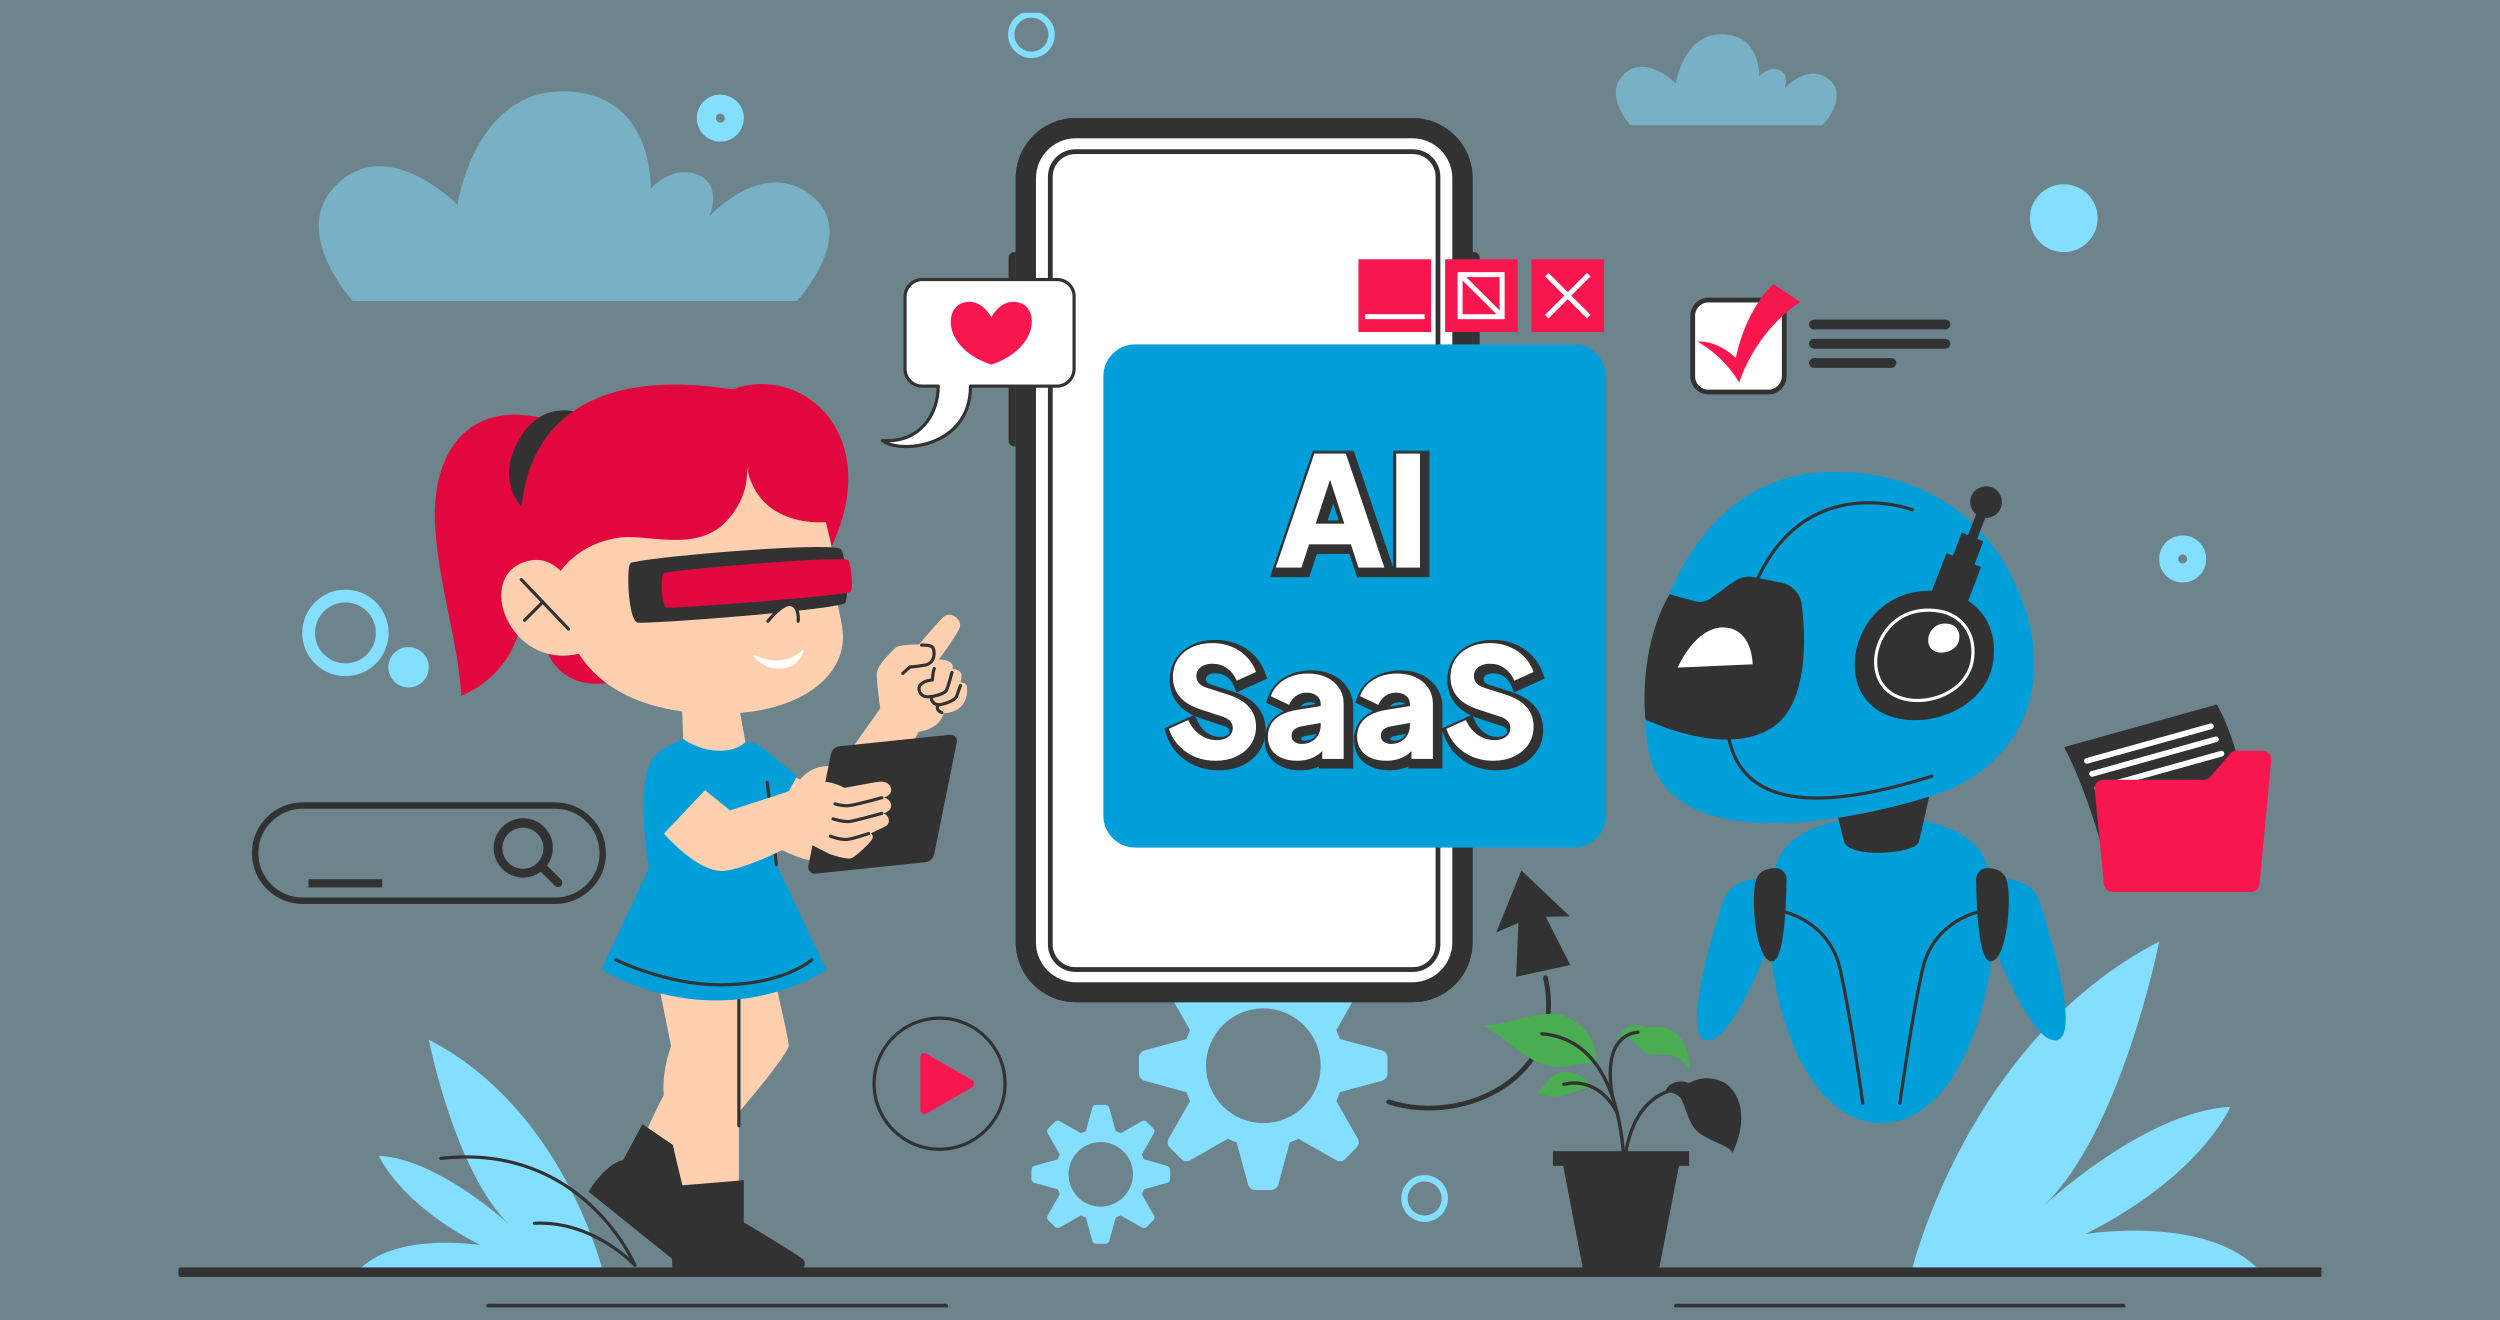 <svg width="392" height="207" viewBox="0 0 392 207" fill="none" xmlns="http://www.w3.org/2000/svg">
<rect x="0" y="0" width="392" height="207" fill="#808080" stroke="none"/>
<g clip-path="url(#clip0_11590_6445)">
<path d="M392 0H0V207H392V0Z" fill="#009FDA" fill-opacity="0.15"/>
<g clip-path="url(#clip1_11590_6445)">
<path d="M94.557 199.478C94.557 199.478 88.53 174.013 67.23 163.02C67.23 163.02 71.316 183.831 79.948 192.114C79.948 192.114 68.864 181.734 59.414 181.223C59.414 181.223 62.479 188.689 75.351 195.234C75.351 195.234 61.764 192.984 55.992 199.427L94.557 199.478Z" fill="#84DEFF"/>
<path d="M299.691 199.477C299.691 199.477 308.273 163.275 338.563 147.628C338.563 147.628 332.74 177.234 320.481 189.046C320.481 189.046 336.264 174.268 349.698 173.553C349.698 173.553 345.356 184.188 327.019 193.495C327.019 193.495 346.378 190.324 354.551 199.477H299.691Z" fill="#84DEFF"/>
<path d="M216.687 164.707L210.098 162.917C209.945 162.457 209.74 161.997 209.536 161.537L212.907 155.605C213.163 155.145 213.112 154.582 212.703 154.225L210.915 152.435C210.558 152.077 209.996 151.975 209.536 152.23L203.611 155.605C203.151 155.401 202.691 155.196 202.232 155.043L200.444 148.446C200.291 147.935 199.831 147.577 199.32 147.577H196.817C196.307 147.577 195.847 147.935 195.694 148.446L193.906 155.043C193.446 155.196 192.986 155.401 192.527 155.605L186.601 152.23C186.142 151.975 185.58 152.026 185.222 152.435L183.435 154.225C183.077 154.582 182.975 155.145 183.23 155.605L186.601 161.537C186.397 161.997 186.193 162.457 186.04 162.917L179.45 164.707C178.94 164.86 178.582 165.32 178.582 165.832V168.337C178.582 168.849 178.94 169.309 179.45 169.462L186.04 171.252C186.193 171.712 186.397 172.223 186.601 172.633L183.23 178.564C182.975 179.024 183.026 179.587 183.435 179.945L185.222 181.734C185.58 182.092 186.142 182.195 186.601 181.939L192.527 178.564C192.986 178.769 193.446 178.973 193.906 179.127L195.694 185.723C195.847 186.234 196.307 186.592 196.817 186.592H199.32C199.831 186.592 200.291 186.234 200.444 185.723L202.232 179.127C202.691 178.973 203.202 178.769 203.611 178.564L209.536 181.939C209.996 182.195 210.558 182.143 210.915 181.734L212.703 179.945C213.061 179.587 213.163 179.024 212.907 178.564L209.536 172.633C209.74 172.172 209.945 171.712 210.098 171.252L216.687 169.462C217.198 169.309 217.556 168.849 217.556 168.337V165.832C217.556 165.32 217.198 164.86 216.687 164.707ZM198.094 176.11C193.14 176.11 189.104 172.07 189.104 167.11C189.104 162.15 193.14 158.111 198.094 158.111C203.049 158.111 207.084 162.15 207.084 167.11C207.084 172.07 203.049 176.11 198.094 176.11Z" fill="#84DEFF"/>
<path d="M183.027 182.808L179.349 181.785C179.247 181.53 179.145 181.274 179.042 181.018L180.932 177.695C181.086 177.439 181.035 177.132 180.83 176.928L179.809 175.905C179.604 175.701 179.298 175.649 179.042 175.803L175.722 177.695C175.467 177.592 175.212 177.439 174.956 177.388L173.935 173.706C173.883 173.451 173.628 173.246 173.322 173.246H171.891C171.585 173.246 171.329 173.451 171.278 173.706L170.257 177.388C170.001 177.49 169.746 177.592 169.491 177.695L166.17 175.803C165.915 175.649 165.609 175.701 165.404 175.905L164.383 176.928C164.178 177.132 164.127 177.439 164.281 177.695L166.17 181.018C166.068 181.274 165.915 181.53 165.864 181.785L162.186 182.808C161.931 182.859 161.727 183.115 161.727 183.422V184.853C161.727 185.16 161.931 185.416 162.186 185.467L165.864 186.49C165.966 186.745 166.068 187.001 166.17 187.257L164.281 190.58C164.127 190.836 164.178 191.143 164.383 191.347L165.404 192.37C165.609 192.575 165.915 192.626 166.17 192.472L169.491 190.58C169.746 190.683 170.001 190.836 170.257 190.887L171.278 194.569C171.329 194.824 171.585 195.029 171.891 195.029H173.322C173.628 195.029 173.883 194.824 173.935 194.569L174.956 190.887C175.212 190.785 175.467 190.683 175.722 190.58L179.042 192.472C179.298 192.626 179.604 192.575 179.809 192.37L180.83 191.347C181.035 191.143 181.086 190.836 180.932 190.58L179.042 187.257C179.145 187.001 179.298 186.745 179.349 186.49L183.027 185.467C183.282 185.416 183.486 185.16 183.486 184.853V183.422C183.486 183.115 183.282 182.91 183.027 182.808ZM172.606 189.2C169.797 189.2 167.55 186.95 167.55 184.138C167.55 181.325 169.797 179.075 172.606 179.075C175.365 179.075 177.663 181.325 177.663 184.138C177.612 186.899 175.365 189.2 172.606 189.2Z" fill="#84DEFF"/>
<path opacity="0.5" d="M124.95 47.202H55.329C55.329 47.202 45.726 36.771 52.264 29.51C60.335 20.459 71.725 32.117 71.725 32.117C71.725 32.117 74.382 14.067 88.531 14.323C102.68 14.579 102.016 29.612 102.016 29.612C102.016 29.612 105.182 25.981 109.013 27.26C113.559 28.743 111.21 33.958 111.21 33.958C111.21 33.958 119.74 24.447 127.402 30.788C134.604 36.771 124.95 47.202 124.95 47.202Z" fill="#84DEFF"/>
<path opacity="0.5" d="M285.798 19.641H255.661C255.661 19.641 251.524 15.142 254.333 11.971C257.807 8.034 262.761 13.096 262.761 13.096C262.761 13.096 263.936 5.273 270.015 5.375C276.144 5.477 275.838 11.971 275.838 11.971C275.838 11.971 277.217 10.386 278.851 10.949C280.792 11.613 279.822 13.863 279.822 13.863C279.822 13.863 283.5 9.721 286.82 12.483C289.987 15.142 285.798 19.641 285.798 19.641Z" fill="#84DEFF"/>
<path d="M323.597 39.532C326.531 39.532 328.91 37.151 328.91 34.214C328.91 31.277 326.531 28.896 323.597 28.896C320.664 28.896 318.285 31.277 318.285 34.214C318.285 37.151 320.664 39.532 323.597 39.532Z" fill="#84DEFF"/>
<path d="M58.246 103.323C60.5 101.067 60.5 97.408 58.246 95.152C55.992 92.895 52.337 92.895 50.083 95.152C47.829 97.408 47.829 101.067 50.083 103.323C52.337 105.579 55.992 105.579 58.246 103.323Z" stroke="#84DEFF" stroke-width="2" stroke-miterlimit="10"/>
<path d="M161.727 8.596C163.476 8.596 164.894 7.177 164.894 5.426C164.894 3.675 163.476 2.256 161.727 2.256C159.978 2.256 158.561 3.675 158.561 5.426C158.561 7.177 159.978 8.596 161.727 8.596Z" stroke="#84DEFF" stroke-miterlimit="10"/>
<path d="M223.38 191.092C225.129 191.092 226.547 189.672 226.547 187.921C226.547 186.17 225.129 184.751 223.38 184.751C221.631 184.751 220.213 186.17 220.213 187.921C220.213 189.672 221.631 191.092 223.38 191.092Z" stroke="#84DEFF" stroke-miterlimit="10"/>
<path d="M64.063 107.796C65.812 107.796 67.23 106.376 67.23 104.625C67.23 102.874 65.812 101.455 64.063 101.455C62.314 101.455 60.897 102.874 60.897 104.625C60.897 106.376 62.314 107.796 64.063 107.796Z" fill="#84DEFF"/>
<path d="M344.438 87.649C344.438 88.876 343.467 89.848 342.241 89.848C341.015 89.848 340.045 88.876 340.045 87.649C340.045 86.422 341.015 85.45 342.241 85.45C343.467 85.45 344.438 86.422 344.438 87.649Z" stroke="#84DEFF" stroke-width="3" stroke-miterlimit="10"/>
<path d="M115.143 18.516C115.143 19.743 114.172 20.715 112.946 20.715C111.721 20.715 110.75 19.743 110.75 18.516C110.75 17.289 111.721 16.317 112.946 16.317C114.172 16.369 115.143 17.34 115.143 18.516Z" stroke="#84DEFF" stroke-width="3" stroke-miterlimit="10"/>
<path d="M221.488 157.14H168.672C163.513 157.14 159.273 152.947 159.273 147.731V27.925C159.273 22.761 163.462 18.517 168.672 18.517H221.488C226.647 18.517 230.887 22.709 230.887 27.925V147.782C230.887 152.947 226.698 157.14 221.488 157.14Z" fill="#323232"/>
<path d="M221.488 157.14H168.672C163.513 157.14 159.273 152.947 159.273 147.731V27.925C159.273 22.761 163.462 18.517 168.672 18.517H221.488C226.647 18.517 230.887 22.709 230.887 27.925V147.782C230.887 152.947 226.698 157.14 221.488 157.14Z" fill="#323232"/>
<path d="M168.673 154.02C165.251 154.02 162.441 151.208 162.441 147.782V27.925C162.441 24.499 165.251 21.686 168.673 21.686H221.489C224.911 21.686 227.721 24.499 227.721 27.925V147.782C227.721 151.208 224.911 154.02 221.489 154.02H168.673Z" fill="white"/>
<path d="M159.274 54.105H159.019C158.559 54.105 158.15 53.696 158.15 53.236V40.401C158.15 39.941 158.559 39.532 159.019 39.532H159.274V54.105Z" fill="#323232"/>
<path d="M230.887 39.532H231.142C231.602 39.532 232.01 39.941 232.01 40.401V56.048C232.01 56.508 231.602 56.918 231.142 56.918H230.887V39.532Z" fill="#323232"/>
<path d="M159.274 70.008H159.019C158.559 70.008 158.15 69.599 158.15 69.138V56.304C158.15 55.844 158.559 55.435 159.019 55.435H159.274V70.008Z" fill="#323232"/>
<path d="M221.541 152.026H168.623C166.477 152.026 164.689 150.287 164.689 148.089V27.721C164.689 25.573 166.426 23.783 168.623 23.783H221.541C223.686 23.783 225.474 25.522 225.474 27.721V148.089C225.474 150.236 223.737 152.026 221.541 152.026Z" stroke="#323232" stroke-width="0.75" stroke-miterlimit="10"/>
<path d="M246.819 54.001H178.004C175.242 54.001 173.004 56.24 173.004 59.001V127.9C173.004 130.661 175.242 132.9 178.004 132.9H246.819C249.581 132.9 251.819 130.661 251.819 127.9V59.001C251.819 56.24 249.581 54.001 246.819 54.001Z" fill="#009FDA"/>
<mask id="path-23-outside-1_11590_6445" maskUnits="userSpaceOnUse" x="182.504" y="70.501" width="60" height="51" fill="black">
<rect fill="white" x="182.504" y="70.501" width="60" height="51"/>
<path d="M200.534 89.501L206.582 71.621H211.526L217.574 89.501H213.518L212.318 85.853H205.766L204.566 89.501H200.534ZM206.798 82.613H211.286L208.55 74.165H209.558L206.798 82.613ZM219.432 89.501V71.621H223.152V89.501H219.432ZM191.061 119.789C189.941 119.789 188.885 119.589 187.893 119.189C186.917 118.773 186.069 118.189 185.349 117.437C184.645 116.685 184.117 115.797 183.765 114.773L186.813 113.405C187.261 114.381 187.877 115.149 188.661 115.709C189.461 116.269 190.341 116.549 191.301 116.549C191.813 116.549 192.253 116.469 192.621 116.309C192.989 116.149 193.277 115.933 193.485 115.661C193.693 115.373 193.797 115.037 193.797 114.653C193.797 114.237 193.669 113.885 193.413 113.597C193.157 113.293 192.757 113.053 192.213 112.877L188.709 111.725C187.285 111.261 186.213 110.605 185.493 109.757C184.773 108.893 184.413 107.861 184.413 106.661C184.413 105.605 184.669 104.677 185.181 103.877C185.709 103.077 186.437 102.453 187.365 102.005C188.309 101.557 189.389 101.333 190.605 101.333C191.677 101.333 192.669 101.517 193.581 101.885C194.493 102.253 195.277 102.773 195.933 103.445C196.605 104.117 197.109 104.925 197.445 105.869L194.421 107.237C194.085 106.405 193.581 105.757 192.909 105.293C192.237 104.813 191.469 104.573 190.605 104.573C190.109 104.573 189.669 104.653 189.285 104.813C188.901 104.973 188.605 105.205 188.397 105.509C188.189 105.797 188.085 106.133 188.085 106.517C188.085 106.933 188.221 107.301 188.493 107.621C188.765 107.925 189.173 108.165 189.717 108.341L193.149 109.445C194.589 109.909 195.661 110.557 196.365 111.389C197.085 112.221 197.445 113.237 197.445 114.437C197.445 115.477 197.173 116.405 196.629 117.221C196.085 118.021 195.333 118.653 194.373 119.117C193.429 119.565 192.325 119.789 191.061 119.789ZM203.888 119.789C202.944 119.789 202.128 119.637 201.44 119.333C200.752 119.029 200.224 118.597 199.856 118.037C199.488 117.461 199.304 116.781 199.304 115.997C199.304 115.261 199.472 114.613 199.808 114.053C200.144 113.477 200.656 112.997 201.344 112.613C202.048 112.229 202.92 111.957 203.96 111.797L207.968 111.149V113.789L204.608 114.389C204.096 114.485 203.704 114.653 203.432 114.893C203.16 115.117 203.024 115.445 203.024 115.877C203.024 116.277 203.176 116.589 203.48 116.813C203.784 117.037 204.16 117.149 204.608 117.149C205.2 117.149 205.72 117.021 206.168 116.765C206.616 116.509 206.96 116.165 207.2 115.733C207.456 115.285 207.584 114.797 207.584 114.269V110.861C207.584 110.365 207.384 109.949 206.984 109.613C206.6 109.277 206.072 109.109 205.4 109.109C204.76 109.109 204.192 109.285 203.696 109.637C203.216 109.989 202.864 110.453 202.64 111.029L199.76 109.661C200.016 108.925 200.424 108.293 200.984 107.765C201.544 107.237 202.216 106.829 203 106.541C203.784 106.253 204.64 106.109 205.568 106.109C206.672 106.109 207.648 106.309 208.496 106.709C209.344 107.109 210 107.669 210.464 108.389C210.944 109.093 211.184 109.917 211.184 110.861V119.501H207.824V117.389L208.64 117.245C208.256 117.821 207.832 118.301 207.368 118.685C206.904 119.053 206.384 119.325 205.808 119.501C205.232 119.693 204.592 119.789 203.888 119.789ZM217.88 119.789C216.936 119.789 216.12 119.637 215.432 119.333C214.744 119.029 214.216 118.597 213.848 118.037C213.48 117.461 213.296 116.781 213.296 115.997C213.296 115.261 213.464 114.613 213.8 114.053C214.136 113.477 214.648 112.997 215.336 112.613C216.04 112.229 216.912 111.957 217.952 111.797L221.96 111.149V113.789L218.6 114.389C218.088 114.485 217.696 114.653 217.424 114.893C217.152 115.117 217.016 115.445 217.016 115.877C217.016 116.277 217.168 116.589 217.472 116.813C217.776 117.037 218.152 117.149 218.6 117.149C219.192 117.149 219.712 117.021 220.16 116.765C220.608 116.509 220.952 116.165 221.192 115.733C221.448 115.285 221.576 114.797 221.576 114.269V110.861C221.576 110.365 221.376 109.949 220.976 109.613C220.592 109.277 220.064 109.109 219.392 109.109C218.752 109.109 218.184 109.285 217.688 109.637C217.208 109.989 216.856 110.453 216.632 111.029L213.752 109.661C214.008 108.925 214.416 108.293 214.976 107.765C215.536 107.237 216.208 106.829 216.992 106.541C217.776 106.253 218.632 106.109 219.56 106.109C220.664 106.109 221.64 106.309 222.488 106.709C223.336 107.109 223.992 107.669 224.456 108.389C224.936 109.093 225.176 109.917 225.176 110.861V119.501H221.816V117.389L222.632 117.245C222.248 117.821 221.824 118.301 221.36 118.685C220.896 119.053 220.376 119.325 219.8 119.501C219.224 119.693 218.584 119.789 217.88 119.789ZM234.584 119.789C233.464 119.789 232.408 119.589 231.416 119.189C230.44 118.773 229.592 118.189 228.872 117.437C228.168 116.685 227.64 115.797 227.288 114.773L230.336 113.405C230.784 114.381 231.4 115.149 232.184 115.709C232.984 116.269 233.864 116.549 234.824 116.549C235.336 116.549 235.776 116.469 236.144 116.309C236.512 116.149 236.8 115.933 237.008 115.661C237.216 115.373 237.32 115.037 237.32 114.653C237.32 114.237 237.192 113.885 236.936 113.597C236.68 113.293 236.28 113.053 235.736 112.877L232.232 111.725C230.808 111.261 229.736 110.605 229.016 109.757C228.296 108.893 227.936 107.861 227.936 106.661C227.936 105.605 228.192 104.677 228.704 103.877C229.232 103.077 229.96 102.453 230.888 102.005C231.832 101.557 232.912 101.333 234.128 101.333C235.2 101.333 236.192 101.517 237.104 101.885C238.016 102.253 238.8 102.773 239.456 103.445C240.128 104.117 240.632 104.925 240.968 105.869L237.944 107.237C237.608 106.405 237.104 105.757 236.432 105.293C235.76 104.813 234.992 104.573 234.128 104.573C233.632 104.573 233.192 104.653 232.808 104.813C232.424 104.973 232.128 105.205 231.92 105.509C231.712 105.797 231.608 106.133 231.608 106.517C231.608 106.933 231.744 107.301 232.016 107.621C232.288 107.925 232.696 108.165 233.24 108.341L236.672 109.445C238.112 109.909 239.184 110.557 239.888 111.389C240.608 112.221 240.968 113.237 240.968 114.437C240.968 115.477 240.696 116.405 240.152 117.221C239.608 118.021 238.856 118.653 237.896 119.117C236.952 119.565 235.848 119.789 234.584 119.789Z"/>
</mask>
<path d="M200.534 89.501L199.586 89.181L199.14 90.501H200.534V89.501ZM206.582 71.621V70.621H205.864L205.634 71.301L206.582 71.621ZM211.526 71.621L212.473 71.301L212.243 70.621H211.526V71.621ZM217.574 89.501V90.501H218.967L218.521 89.181L217.574 89.501ZM213.518 89.501L212.568 89.814L212.794 90.501H213.518V89.501ZM212.318 85.853L213.267 85.54L213.041 84.853H212.318V85.853ZM205.766 85.853V84.853H205.042L204.816 85.54L205.766 85.853ZM204.566 89.501V90.501H205.289L205.515 89.814L204.566 89.501ZM206.798 82.613L205.847 82.302L205.419 83.613H206.798V82.613ZM211.286 82.613V83.613H212.661L212.237 82.305L211.286 82.613ZM208.55 74.165V73.165H207.175L207.598 74.473L208.55 74.165ZM209.558 74.165L210.508 74.475L210.936 73.165H209.558V74.165ZM200.534 89.501L201.481 89.821L207.529 71.941L206.582 71.621L205.634 71.301L199.586 89.181L200.534 89.501ZM206.582 71.621V72.621H211.526V71.621V70.621H206.582V71.621ZM211.526 71.621L210.578 71.941L216.626 89.821L217.574 89.501L218.521 89.181L212.473 71.301L211.526 71.621ZM217.574 89.501V88.501H213.518V89.501V90.501H217.574V89.501ZM213.518 89.501L214.467 89.189L213.267 85.54L212.318 85.853L211.368 86.165L212.568 89.814L213.518 89.501ZM212.318 85.853V84.853H205.766V85.853V86.853H212.318V85.853ZM205.766 85.853L204.816 85.54L203.616 89.189L204.566 89.501L205.515 89.814L206.715 86.165L205.766 85.853ZM204.566 89.501V88.501H200.534V89.501V90.501H204.566V89.501ZM206.798 82.613V83.613H211.286V82.613V81.613H206.798V82.613ZM211.286 82.613L212.237 82.305L209.501 73.857L208.55 74.165L207.598 74.473L210.334 82.921L211.286 82.613ZM208.55 74.165V75.165H209.558V74.165V73.165H208.55V74.165ZM209.558 74.165L208.607 73.854L205.847 82.302L206.798 82.613L207.748 82.924L210.508 74.475L209.558 74.165ZM219.432 89.501H218.432V90.501H219.432V89.501ZM219.432 71.621V70.621H218.432V71.621H219.432ZM223.152 71.621H224.152V70.621H223.152V71.621ZM223.152 89.501V90.501H224.152V89.501H223.152ZM219.432 89.501H220.432V71.621H219.432H218.432V89.501H219.432ZM219.432 71.621V72.621H223.152V71.621V70.621H219.432V71.621ZM223.152 71.621H222.152V89.501H223.152H224.152V71.621H223.152ZM223.152 89.501V88.501H219.432V89.501V90.501H223.152V89.501ZM187.893 119.189L187.501 120.109L187.51 120.113L187.519 120.116L187.893 119.189ZM185.349 117.437L184.619 118.12L184.626 118.129L185.349 117.437ZM183.765 114.773L183.355 113.861L182.522 114.235L182.819 115.098L183.765 114.773ZM186.813 113.405L187.721 112.988L187.308 112.087L186.403 112.493L186.813 113.405ZM188.661 115.709L188.079 116.523L188.087 116.528L188.661 115.709ZM192.621 116.309L193.019 117.226L192.621 116.309ZM193.485 115.661L194.279 116.268L194.287 116.258L194.295 116.246L193.485 115.661ZM193.413 113.597L192.648 114.241L192.656 114.251L192.665 114.261L193.413 113.597ZM192.213 112.877L191.9 113.827L191.905 113.828L192.213 112.877ZM188.709 111.725L189.021 110.775L189.018 110.774L188.709 111.725ZM185.493 109.757L184.724 110.397L184.73 110.404L185.493 109.757ZM185.181 103.877L184.346 103.326L184.338 103.338L185.181 103.877ZM187.365 102.005L186.936 101.102L186.93 101.104L187.365 102.005ZM193.581 101.885L193.955 100.958L193.581 101.885ZM195.933 103.445L195.217 104.144L195.226 104.152L195.933 103.445ZM197.445 105.869L197.857 106.78L198.695 106.401L198.387 105.534L197.445 105.869ZM194.421 107.237L193.493 107.611L193.884 108.578L194.833 108.148L194.421 107.237ZM192.909 105.293L192.327 106.107L192.334 106.111L192.34 106.116L192.909 105.293ZM189.285 104.813L189.669 105.736H189.669L189.285 104.813ZM188.397 105.509L189.207 106.094L189.215 106.084L189.222 106.074L188.397 105.509ZM188.493 107.621L187.731 108.269L187.739 108.278L187.747 108.288L188.493 107.621ZM189.717 108.341L189.409 109.292L189.41 109.293L189.717 108.341ZM193.149 109.445L193.455 108.493L193.455 108.493L193.149 109.445ZM196.365 111.389L195.601 112.035L195.608 112.043L196.365 111.389ZM196.629 117.221L197.456 117.783L197.461 117.776L196.629 117.221ZM194.373 119.117L194.801 120.02L194.808 120.017L194.373 119.117ZM191.061 119.789V118.789C190.063 118.789 189.134 118.611 188.267 118.262L187.893 119.189L187.519 120.116C188.635 120.567 189.819 120.789 191.061 120.789V119.789ZM187.893 119.189L188.285 118.269C187.431 117.905 186.696 117.398 186.071 116.745L185.349 117.437L184.626 118.129C185.442 118.98 186.403 119.641 187.501 120.109L187.893 119.189ZM185.349 117.437L186.079 116.754C185.476 116.11 185.019 115.346 184.71 114.448L183.765 114.773L182.819 115.098C183.214 116.248 183.813 117.26 184.619 118.12L185.349 117.437ZM183.765 114.773L184.174 115.685L187.222 114.317L186.813 113.405L186.403 112.493L183.355 113.861L183.765 114.773ZM186.813 113.405L185.904 113.822C186.416 114.938 187.138 115.85 188.079 116.523L188.661 115.709L189.242 114.895C188.616 114.448 188.105 113.824 187.721 112.988L186.813 113.405ZM188.661 115.709L188.087 116.528C189.052 117.204 190.132 117.549 191.301 117.549V116.549V115.549C190.55 115.549 189.869 115.334 189.234 114.89L188.661 115.709ZM191.301 116.549V117.549C191.913 117.549 192.496 117.454 193.019 117.226L192.621 116.309L192.222 115.392C192.009 115.484 191.712 115.549 191.301 115.549V116.549ZM192.621 116.309L193.019 117.226C193.516 117.01 193.951 116.697 194.279 116.268L193.485 115.661L192.69 115.054C192.602 115.169 192.461 115.288 192.222 115.392L192.621 116.309ZM193.485 115.661L194.295 116.246C194.637 115.774 194.797 115.229 194.797 114.653H193.797H192.797C192.797 114.845 192.749 114.972 192.674 115.075L193.485 115.661ZM193.797 114.653H194.797C194.797 114.013 194.592 113.419 194.16 112.933L193.413 113.597L192.665 114.261C192.745 114.351 192.797 114.461 192.797 114.653H193.797ZM193.413 113.597L194.178 112.953C193.759 112.456 193.169 112.135 192.52 111.926L192.213 112.877L191.905 113.828C192.345 113.971 192.554 114.13 192.648 114.241L193.413 113.597ZM192.213 112.877L192.525 111.927L189.021 110.775L188.709 111.725L188.396 112.675L191.9 113.827L192.213 112.877ZM188.709 111.725L189.018 110.774C187.711 110.348 186.82 109.776 186.255 109.11L185.493 109.757L184.73 110.404C185.605 111.434 186.858 112.174 188.399 112.676L188.709 111.725ZM185.493 109.757L186.261 109.117C185.701 108.445 185.413 107.644 185.413 106.661H184.413H183.413C183.413 108.078 183.844 109.341 184.724 110.397L185.493 109.757ZM184.413 106.661H185.413C185.413 105.774 185.625 105.037 186.023 104.416L185.181 103.877L184.338 103.338C183.712 104.316 183.413 105.436 183.413 106.661H184.413ZM185.181 103.877L186.015 104.428C186.436 103.79 187.021 103.281 187.799 102.906L187.365 102.005L186.93 101.104C185.852 101.625 184.981 102.364 184.346 103.326L185.181 103.877ZM187.365 102.005L187.793 102.908C188.583 102.534 189.513 102.333 190.605 102.333V101.333V100.333C189.265 100.333 188.034 100.58 186.936 101.102L187.365 102.005ZM190.605 101.333V102.333C191.56 102.333 192.424 102.496 193.206 102.812L193.581 101.885L193.955 100.958C192.914 100.537 191.793 100.333 190.605 100.333V101.333ZM193.581 101.885L193.206 102.812C193.996 103.131 194.662 103.575 195.217 104.144L195.933 103.445L196.648 102.746C195.891 101.971 194.989 101.375 193.955 100.958L193.581 101.885ZM195.933 103.445L195.226 104.152C195.787 104.713 196.214 105.392 196.503 106.204L197.445 105.869L198.387 105.534C198.004 104.458 197.422 103.521 196.64 102.738L195.933 103.445ZM197.445 105.869L197.032 104.958L194.008 106.326L194.421 107.237L194.833 108.148L197.857 106.78L197.445 105.869ZM194.421 107.237L195.348 106.863C194.946 105.868 194.326 105.056 193.477 104.47L192.909 105.293L192.34 106.116C192.836 106.458 193.223 106.942 193.493 107.611L194.421 107.237ZM192.909 105.293L193.49 104.479C192.64 103.872 191.667 103.573 190.605 103.573V104.573V105.573C191.27 105.573 191.833 105.754 192.327 106.107L192.909 105.293ZM190.605 104.573V103.573C190.002 103.573 189.427 103.67 188.9 103.89L189.285 104.813L189.669 105.736C189.91 105.636 190.216 105.573 190.605 105.573V104.573ZM189.285 104.813L188.9 103.89C188.361 104.114 187.902 104.461 187.571 104.944L188.397 105.509L189.222 106.074C189.307 105.949 189.44 105.832 189.669 105.736L189.285 104.813ZM188.397 105.509L187.586 104.923C187.245 105.396 187.085 105.941 187.085 106.517H188.085H189.085C189.085 106.325 189.133 106.198 189.207 106.094L188.397 105.509ZM188.085 106.517H187.085C187.085 107.173 187.307 107.77 187.731 108.269L188.493 107.621L189.255 106.973C189.135 106.832 189.085 106.693 189.085 106.517H188.085ZM188.493 107.621L187.747 108.288C188.176 108.766 188.761 109.083 189.409 109.292L189.717 108.341L190.024 107.39C189.585 107.247 189.354 107.084 189.238 106.954L188.493 107.621ZM189.717 108.341L189.41 109.293L192.842 110.397L193.149 109.445L193.455 108.493L190.023 107.389L189.717 108.341ZM193.149 109.445L192.842 110.397C194.17 110.825 195.056 111.391 195.601 112.035L196.365 111.389L197.128 110.743C196.265 109.723 195.007 108.993 193.455 108.493L193.149 109.445ZM196.365 111.389L195.608 112.043C196.157 112.677 196.445 113.454 196.445 114.437H197.445H198.445C198.445 113.02 198.013 111.765 197.121 110.735L196.365 111.389ZM197.445 114.437H196.445C196.445 115.292 196.224 116.025 195.797 116.666L196.629 117.221L197.461 117.776C198.121 116.785 198.445 115.662 198.445 114.437H197.445ZM196.629 117.221L195.802 116.659C195.366 117.299 194.756 117.821 193.937 118.217L194.373 119.117L194.808 120.017C195.909 119.485 196.803 118.743 197.456 117.783L196.629 117.221ZM194.373 119.117L193.944 118.214C193.159 118.586 192.207 118.789 191.061 118.789V119.789V120.789C192.442 120.789 193.698 120.544 194.801 120.02L194.373 119.117ZM201.44 119.333L201.844 118.418L201.44 119.333ZM199.856 118.037L199.013 118.575L199.02 118.586L199.856 118.037ZM199.808 114.053L200.665 114.568L200.671 114.557L199.808 114.053ZM201.344 112.613L200.865 111.735L200.856 111.74L201.344 112.613ZM203.96 111.797L204.112 112.785L204.119 112.784L203.96 111.797ZM207.968 111.149H208.968V109.974L207.808 110.162L207.968 111.149ZM207.968 113.789L208.144 114.773L208.968 114.626V113.789H207.968ZM204.608 114.389L204.432 113.405L204.423 113.406L204.608 114.389ZM203.432 114.893L204.067 115.665L204.081 115.654L204.093 115.643L203.432 114.893ZM203.48 116.813L204.073 116.008L203.48 116.813ZM207.2 115.733L206.331 115.237L206.326 115.247L207.2 115.733ZM206.984 109.613L206.325 110.366L206.333 110.372L206.341 110.379L206.984 109.613ZM203.696 109.637L203.117 108.821L203.111 108.826L203.104 108.831L203.696 109.637ZM202.64 111.029L202.211 111.932L203.182 112.394L203.572 111.391L202.64 111.029ZM199.76 109.661L198.815 109.332L198.521 110.179L199.331 110.564L199.76 109.661ZM203 106.541L202.655 105.602L203 106.541ZM208.496 106.709L208.922 105.805H208.922L208.496 106.709ZM210.464 108.389L209.623 108.931L209.63 108.942L209.637 108.952L210.464 108.389ZM211.184 119.501V120.501H212.184V119.501H211.184ZM207.824 119.501H206.824V120.501H207.824V119.501ZM207.824 117.389L207.65 116.404L206.824 116.55V117.389H207.824ZM208.64 117.245L209.472 117.8L210.769 115.854L208.466 116.26L208.64 117.245ZM207.368 118.685L207.989 119.468L207.997 119.462L208.005 119.455L207.368 118.685ZM205.808 119.501L205.516 118.545L205.503 118.548L205.491 118.552L205.808 119.501ZM203.888 119.789V118.789C203.049 118.789 202.377 118.654 201.844 118.418L201.44 119.333L201.036 120.248C201.879 120.62 202.839 120.789 203.888 120.789V119.789ZM201.44 119.333L201.844 118.418C201.31 118.182 200.941 117.868 200.691 117.488L199.856 118.037L199.02 118.586C199.506 119.326 200.194 119.876 201.036 120.248L201.44 119.333ZM199.856 118.037L200.698 117.499C200.448 117.106 200.304 116.619 200.304 115.997H199.304H198.304C198.304 116.943 198.528 117.816 199.013 118.575L199.856 118.037ZM199.304 115.997H200.304C200.304 115.419 200.434 114.953 200.665 114.567L199.808 114.053L198.95 113.538C198.51 114.273 198.304 115.103 198.304 115.997H199.304ZM199.808 114.053L200.671 114.557C200.902 114.161 201.271 113.799 201.831 113.486L201.344 112.613L200.856 111.74C200.041 112.195 199.385 112.793 198.944 113.549L199.808 114.053ZM201.344 112.613L201.823 113.491C202.399 113.177 203.153 112.933 204.112 112.785L203.96 111.797L203.808 110.809C202.687 110.981 201.697 111.281 200.865 111.735L201.344 112.613ZM203.96 111.797L204.119 112.784L208.127 112.136L207.968 111.149L207.808 110.162L203.8 110.81L203.96 111.797ZM207.968 111.149H206.968V113.789H207.968H208.968V111.149H207.968ZM207.968 113.789L207.792 112.805L204.432 113.405L204.608 114.389L204.784 115.373L208.144 114.773L207.968 113.789ZM204.608 114.389L204.423 113.406C203.807 113.522 203.224 113.743 202.77 114.143L203.432 114.893L204.093 115.643C204.184 115.563 204.384 115.448 204.792 115.372L204.608 114.389ZM203.432 114.893L202.796 114.121C202.242 114.578 202.024 115.22 202.024 115.877H203.024H204.024C204.024 115.765 204.041 115.709 204.049 115.69C204.055 115.676 204.059 115.672 204.067 115.665L203.432 114.893ZM203.024 115.877H202.024C202.024 116.573 202.309 117.193 202.887 117.618L203.48 116.813L204.073 116.008C204.054 115.994 204.045 115.985 204.042 115.98C204.039 115.977 204.037 115.974 204.037 115.973C204.037 115.973 204.024 115.948 204.024 115.877H203.024ZM203.48 116.813L202.887 117.618C203.393 117.991 203.987 118.149 204.608 118.149V117.149V116.149C204.332 116.149 204.175 116.083 204.073 116.008L203.48 116.813ZM204.608 117.149V118.149C205.348 118.149 206.044 117.988 206.664 117.633L206.168 116.765L205.672 115.897C205.396 116.054 205.052 116.149 204.608 116.149V117.149ZM206.168 116.765L206.664 117.633C207.263 117.291 207.741 116.817 208.074 116.219L207.2 115.733L206.326 115.247C206.178 115.512 205.968 115.727 205.672 115.897L206.168 116.765ZM207.2 115.733L208.068 116.229C208.412 115.626 208.584 114.967 208.584 114.269H207.584H206.584C206.584 114.627 206.499 114.944 206.331 115.237L207.2 115.733ZM207.584 114.269H208.584V110.861H207.584H206.584V114.269H207.584ZM207.584 110.861H208.584C208.584 110.052 208.239 109.362 207.627 108.847L206.984 109.613L206.341 110.379C206.528 110.536 206.584 110.678 206.584 110.861H207.584ZM206.984 109.613L207.642 108.86C207.025 108.32 206.236 108.109 205.4 108.109V109.109V110.109C205.908 110.109 206.175 110.234 206.325 110.366L206.984 109.613ZM205.4 109.109V108.109C204.564 108.109 203.791 108.343 203.117 108.821L203.696 109.637L204.274 110.452C204.592 110.227 204.956 110.109 205.4 110.109V109.109ZM203.696 109.637L203.104 108.831C202.465 109.3 201.998 109.92 201.708 110.667L202.64 111.029L203.572 111.391C203.73 110.986 203.967 110.678 204.287 110.443L203.696 109.637ZM202.64 111.029L203.069 110.126L200.189 108.758L199.76 109.661L199.331 110.564L202.211 111.932L202.64 111.029ZM199.76 109.661L200.704 109.989C200.908 109.403 201.228 108.909 201.67 108.493L200.984 107.765L200.298 107.037C199.619 107.677 199.123 108.447 198.815 109.332L199.76 109.661ZM200.984 107.765L201.67 108.493C202.123 108.065 202.676 107.725 203.345 107.48L203 106.541L202.655 105.602C201.755 105.933 200.964 106.409 200.298 107.037L200.984 107.765ZM203 106.541L203.345 107.48C204.007 107.236 204.744 107.109 205.568 107.109V106.109V105.109C204.535 105.109 203.561 105.269 202.655 105.602L203 106.541ZM205.568 106.109V107.109C206.55 107.109 207.376 107.287 208.069 107.613L208.496 106.709L208.922 105.805C207.919 105.331 206.793 105.109 205.568 105.109V106.109ZM208.496 106.709L208.069 107.613C208.764 107.941 209.27 108.383 209.623 108.931L210.464 108.389L211.304 107.847C210.729 106.955 209.923 106.277 208.922 105.805L208.496 106.709ZM210.464 108.389L209.637 108.952C209.992 109.473 210.184 110.095 210.184 110.861H211.184H212.184C212.184 109.739 211.895 108.713 211.29 107.826L210.464 108.389ZM211.184 110.861H210.184V119.501H211.184H212.184V110.861H211.184ZM211.184 119.501V118.501H207.824V119.501V120.501H211.184V119.501ZM207.824 119.501H208.824V117.389H207.824H206.824V119.501H207.824ZM207.824 117.389L207.998 118.374L208.814 118.23L208.64 117.245L208.466 116.26L207.65 116.404L207.824 117.389ZM208.64 117.245L207.808 116.69C207.47 117.197 207.109 117.601 206.73 117.915L207.368 118.685L208.005 119.455C208.554 119.001 209.042 118.445 209.472 117.8L208.64 117.245ZM207.368 118.685L206.746 117.901C206.382 118.19 205.974 118.405 205.516 118.545L205.808 119.501L206.1 120.457C206.793 120.245 207.425 119.916 207.989 119.468L207.368 118.685ZM205.808 119.501L205.491 118.552C205.032 118.705 204.501 118.789 203.888 118.789V119.789V120.789C204.682 120.789 205.431 120.681 206.124 120.45L205.808 119.501ZM215.432 119.333L215.836 118.418L215.432 119.333ZM213.848 118.037L213.005 118.575L213.012 118.586L213.848 118.037ZM213.8 114.053L214.657 114.568L214.664 114.557L213.8 114.053ZM215.336 112.613L214.857 111.735L214.849 111.74L215.336 112.613ZM217.952 111.797L218.104 112.785L218.112 112.784L217.952 111.797ZM221.96 111.149H222.96V109.974L221.8 110.162L221.96 111.149ZM221.96 113.789L222.136 114.773L222.96 114.626V113.789H221.96ZM218.6 114.389L218.424 113.405L218.416 113.406L218.6 114.389ZM217.424 114.893L218.06 115.665L218.073 115.654L218.086 115.643L217.424 114.893ZM217.472 116.813L218.065 116.008L217.472 116.813ZM221.192 115.733L220.324 115.237L220.318 115.247L221.192 115.733ZM220.976 109.613L220.317 110.366L220.325 110.372L220.333 110.379L220.976 109.613ZM217.688 109.637L217.109 108.821L217.103 108.826L217.097 108.831L217.688 109.637ZM216.632 111.029L216.203 111.932L217.174 112.394L217.564 111.391L216.632 111.029ZM213.752 109.661L212.807 109.332L212.513 110.179L213.323 110.564L213.752 109.661ZM216.992 106.541L216.647 105.602L216.992 106.541ZM222.488 106.709L222.915 105.805L222.488 106.709ZM224.456 108.389L223.615 108.931L223.622 108.942L223.63 108.952L224.456 108.389ZM225.176 119.501V120.501H226.176V119.501H225.176ZM221.816 119.501H220.816V120.501H221.816V119.501ZM221.816 117.389L221.642 116.404L220.816 116.55V117.389H221.816ZM222.632 117.245L223.464 117.8L224.761 115.854L222.458 116.26L222.632 117.245ZM221.36 118.685L221.981 119.468L221.989 119.462L221.997 119.455L221.36 118.685ZM219.8 119.501L219.508 118.545L219.496 118.548L219.484 118.552L219.8 119.501ZM217.88 119.789V118.789C217.041 118.789 216.369 118.654 215.836 118.418L215.432 119.333L215.028 120.248C215.871 120.62 216.831 120.789 217.88 120.789V119.789ZM215.432 119.333L215.836 118.418C215.302 118.182 214.933 117.868 214.684 117.488L213.848 118.037L213.012 118.586C213.498 119.326 214.186 119.876 215.028 120.248L215.432 119.333ZM213.848 118.037L214.691 117.499C214.44 117.106 214.296 116.619 214.296 115.997H213.296H212.296C212.296 116.943 212.52 117.816 213.005 118.575L213.848 118.037ZM213.296 115.997H214.296C214.296 115.419 214.426 114.953 214.657 114.567L213.8 114.053L212.942 113.538C212.502 114.273 212.296 115.103 212.296 115.997H213.296ZM213.8 114.053L214.664 114.557C214.894 114.161 215.263 113.799 215.823 113.486L215.336 112.613L214.849 111.74C214.033 112.195 213.377 112.793 212.936 113.549L213.8 114.053ZM215.336 112.613L215.815 113.491C216.391 113.177 217.145 112.933 218.104 112.785L217.952 111.797L217.8 110.809C216.679 110.981 215.689 111.281 214.857 111.735L215.336 112.613ZM217.952 111.797L218.112 112.784L222.12 112.136L221.96 111.149L221.8 110.162L217.792 110.81L217.952 111.797ZM221.96 111.149H220.96V113.789H221.96H222.96V111.149H221.96ZM221.96 113.789L221.784 112.805L218.424 113.405L218.6 114.389L218.776 115.373L222.136 114.773L221.96 113.789ZM218.6 114.389L218.416 113.406C217.799 113.522 217.216 113.743 216.762 114.143L217.424 114.893L218.086 115.643C218.176 115.563 218.376 115.448 218.784 115.372L218.6 114.389ZM217.424 114.893L216.788 114.121C216.234 114.578 216.016 115.22 216.016 115.877H217.016H218.016C218.016 115.765 218.034 115.709 218.042 115.69C218.047 115.676 218.051 115.672 218.06 115.665L217.424 114.893ZM217.016 115.877H216.016C216.016 116.573 216.302 117.193 216.879 117.618L217.472 116.813L218.065 116.008C218.047 115.994 218.038 115.985 218.034 115.98C218.031 115.977 218.03 115.974 218.029 115.973C218.029 115.973 218.016 115.948 218.016 115.877H217.016ZM217.472 116.813L216.879 117.618C217.385 117.991 217.979 118.149 218.6 118.149V117.149V116.149C218.324 116.149 218.167 116.083 218.065 116.008L217.472 116.813ZM218.6 117.149V118.149C219.34 118.149 220.036 117.988 220.656 117.633L220.16 116.765L219.664 115.897C219.388 116.054 219.044 116.149 218.6 116.149V117.149ZM220.16 116.765L220.656 117.633C221.255 117.291 221.733 116.817 222.066 116.219L221.192 115.733L220.318 115.247C220.17 115.512 219.961 115.727 219.664 115.897L220.16 116.765ZM221.192 115.733L222.06 116.229C222.405 115.626 222.576 114.967 222.576 114.269H221.576H220.576C220.576 114.627 220.491 114.944 220.324 115.237L221.192 115.733ZM221.576 114.269H222.576V110.861H221.576H220.576V114.269H221.576ZM221.576 110.861H222.576C222.576 110.052 222.232 109.362 221.619 108.847L220.976 109.613L220.333 110.379C220.52 110.536 220.576 110.678 220.576 110.861H221.576ZM220.976 109.613L221.634 108.86C221.017 108.32 220.228 108.109 219.392 108.109V109.109V110.109C219.9 110.109 220.167 110.234 220.317 110.366L220.976 109.613ZM219.392 109.109V108.109C218.556 108.109 217.783 108.343 217.109 108.821L217.688 109.637L218.267 110.452C218.584 110.227 218.948 110.109 219.392 110.109V109.109ZM217.688 109.637L217.097 108.831C216.457 109.3 215.99 109.92 215.7 110.667L216.632 111.029L217.564 111.391C217.722 110.986 217.959 110.678 218.279 110.443L217.688 109.637ZM216.632 111.029L217.061 110.126L214.181 108.758L213.752 109.661L213.323 110.564L216.203 111.932L216.632 111.029ZM213.752 109.661L214.696 109.989C214.9 109.403 215.22 108.909 215.662 108.493L214.976 107.765L214.29 107.037C213.611 107.677 213.116 108.447 212.807 109.332L213.752 109.661ZM214.976 107.765L215.662 108.493C216.116 108.065 216.669 107.725 217.337 107.48L216.992 106.541L216.647 105.602C215.747 105.933 214.956 106.409 214.29 107.037L214.976 107.765ZM216.992 106.541L217.337 107.48C217.999 107.236 218.737 107.109 219.56 107.109V106.109V105.109C218.527 105.109 217.553 105.269 216.647 105.602L216.992 106.541ZM219.56 106.109V107.109C220.542 107.109 221.368 107.287 222.061 107.613L222.488 106.709L222.915 105.805C221.911 105.331 220.785 105.109 219.56 105.109V106.109ZM222.488 106.709L222.061 107.613C222.757 107.941 223.262 108.383 223.615 108.931L224.456 108.389L225.296 107.847C224.722 106.955 223.915 106.277 222.915 105.805L222.488 106.709ZM224.456 108.389L223.63 108.952C223.984 109.473 224.176 110.095 224.176 110.861H225.176H226.176C226.176 109.739 225.887 108.713 225.282 107.826L224.456 108.389ZM225.176 110.861H224.176V119.501H225.176H226.176V110.861H225.176ZM225.176 119.501V118.501H221.816V119.501V120.501H225.176V119.501ZM221.816 119.501H222.816V117.389H221.816H220.816V119.501H221.816ZM221.816 117.389L221.99 118.374L222.806 118.23L222.632 117.245L222.458 116.26L221.642 116.404L221.816 117.389ZM222.632 117.245L221.8 116.69C221.462 117.197 221.101 117.601 220.722 117.915L221.36 118.685L221.997 119.455C222.547 119.001 223.034 118.445 223.464 117.8L222.632 117.245ZM221.36 118.685L220.739 117.901C220.374 118.19 219.966 118.405 219.508 118.545L219.8 119.501L220.092 120.457C220.786 120.245 221.418 119.916 221.981 119.468L221.36 118.685ZM219.8 119.501L219.484 118.552C219.024 118.705 218.493 118.789 217.88 118.789V119.789V120.789C218.675 120.789 219.423 120.681 220.116 120.45L219.8 119.501ZM231.416 119.189L231.024 120.109L231.033 120.113L231.042 120.116L231.416 119.189ZM228.872 117.437L228.142 118.12L228.15 118.129L228.872 117.437ZM227.288 114.773L226.879 113.861L226.046 114.235L226.342 115.098L227.288 114.773ZM230.336 113.405L231.245 112.988L230.831 112.087L229.927 112.493L230.336 113.405ZM232.184 115.709L231.603 116.523L231.611 116.528L232.184 115.709ZM236.144 116.309L236.543 117.226L236.144 116.309ZM237.008 115.661L237.802 116.268L237.811 116.258L237.819 116.246L237.008 115.661ZM236.936 113.597L236.171 114.241L236.18 114.251L236.189 114.261L236.936 113.597ZM235.736 112.877L235.424 113.827L235.428 113.828L235.736 112.877ZM232.232 111.725L232.544 110.775L232.542 110.774L232.232 111.725ZM229.016 109.757L228.248 110.397L228.254 110.404L229.016 109.757ZM228.704 103.877L227.869 103.326L227.862 103.338L228.704 103.877ZM230.888 102.005L230.459 101.102L230.453 101.104L230.888 102.005ZM237.104 101.885L237.478 100.958H237.478L237.104 101.885ZM239.456 103.445L238.74 104.144L238.749 104.152L239.456 103.445ZM240.968 105.869L241.38 106.78L242.219 106.401L241.91 105.534L240.968 105.869ZM237.944 107.237L237.017 107.611L237.407 108.578L238.356 108.148L237.944 107.237ZM236.432 105.293L235.851 106.107L235.857 106.111L235.864 106.116L236.432 105.293ZM232.808 104.813L233.193 105.736L232.808 104.813ZM231.92 105.509L232.731 106.094L232.738 106.084L232.745 106.074L231.92 105.509ZM232.016 107.621L231.254 108.269L231.262 108.278L231.271 108.288L232.016 107.621ZM233.24 108.341L232.932 109.292L232.934 109.293L233.24 108.341ZM236.672 109.445L236.979 108.493L236.978 108.493L236.672 109.445ZM239.888 111.389L239.125 112.035L239.132 112.043L239.888 111.389ZM240.152 117.221L240.979 117.783L240.984 117.776L240.152 117.221ZM237.896 119.117L238.325 120.02L238.331 120.017L237.896 119.117ZM234.584 119.789V118.789C233.586 118.789 232.658 118.611 231.79 118.262L231.416 119.189L231.042 120.116C232.159 120.567 233.342 120.789 234.584 120.789V119.789ZM231.416 119.189L231.808 118.269C230.954 117.905 230.219 117.398 229.594 116.745L228.872 117.437L228.15 118.129C228.965 118.98 229.926 119.641 231.024 120.109L231.416 119.189ZM228.872 117.437L229.602 116.754C228.999 116.11 228.542 115.346 228.234 114.448L227.288 114.773L226.342 115.098C226.738 116.248 227.337 117.26 228.142 118.12L228.872 117.437ZM227.288 114.773L227.698 115.685L230.746 114.317L230.336 113.405L229.927 112.493L226.879 113.861L227.288 114.773ZM230.336 113.405L229.427 113.822C229.939 114.938 230.661 115.85 231.603 116.523L232.184 115.709L232.765 114.895C232.139 114.448 231.629 113.824 231.245 112.988L230.336 113.405ZM232.184 115.709L231.611 116.528C232.576 117.204 233.655 117.549 234.824 117.549V116.549V115.549C234.073 115.549 233.393 115.334 232.758 114.89L232.184 115.709ZM234.824 116.549V117.549C235.437 117.549 236.019 117.454 236.543 117.226L236.144 116.309L235.745 115.392C235.533 115.484 235.235 115.549 234.824 115.549V116.549ZM236.144 116.309L236.543 117.226C237.04 117.01 237.475 116.697 237.802 116.268L237.008 115.661L236.214 115.054C236.126 115.169 235.984 115.288 235.745 115.392L236.144 116.309ZM237.008 115.661L237.819 116.246C238.16 115.774 238.32 115.229 238.32 114.653H237.32H236.32C236.32 114.845 236.272 114.972 236.197 115.075L237.008 115.661ZM237.32 114.653H238.32C238.32 114.013 238.116 113.419 237.684 112.933L236.936 113.597L236.189 114.261C236.268 114.351 236.32 114.461 236.32 114.653H237.32ZM236.936 113.597L237.701 112.953C237.283 112.456 236.692 112.135 236.044 111.926L235.736 112.877L235.428 113.828C235.868 113.971 236.078 114.13 236.171 114.241L236.936 113.597ZM235.736 112.877L236.048 111.927L232.544 110.775L232.232 111.725L231.92 112.675L235.424 113.827L235.736 112.877ZM232.232 111.725L232.542 110.774C231.235 110.348 230.344 109.776 229.778 109.11L229.016 109.757L228.254 110.404C229.128 111.434 230.381 112.174 231.922 112.676L232.232 111.725ZM229.016 109.757L229.784 109.117C229.225 108.445 228.936 107.644 228.936 106.661H227.936H226.936C226.936 108.078 227.368 109.341 228.248 110.397L229.016 109.757ZM227.936 106.661H228.936C228.936 105.774 229.149 105.037 229.546 104.416L228.704 103.877L227.862 103.338C227.236 104.316 226.936 105.436 226.936 106.661H227.936ZM228.704 103.877L229.539 104.428C229.96 103.79 230.545 103.281 231.323 102.906L230.888 102.005L230.453 101.104C229.376 101.625 228.504 102.364 227.869 103.326L228.704 103.877ZM230.888 102.005L231.317 102.908C232.107 102.534 233.036 102.333 234.128 102.333V101.333V100.333C232.788 100.333 231.558 100.58 230.459 101.102L230.888 102.005ZM234.128 101.333V102.333C235.083 102.333 235.947 102.496 236.73 102.812L237.104 101.885L237.478 100.958C236.437 100.537 235.317 100.333 234.128 100.333V101.333ZM237.104 101.885L236.73 102.812C237.52 103.131 238.186 103.575 238.741 104.144L239.456 103.445L240.172 102.746C239.414 101.971 238.513 101.375 237.478 100.958L237.104 101.885ZM239.456 103.445L238.749 104.152C239.31 104.713 239.737 105.392 240.026 106.204L240.968 105.869L241.91 105.534C241.527 104.458 240.946 103.521 240.163 102.738L239.456 103.445ZM240.968 105.869L240.556 104.958L237.532 106.326L237.944 107.237L238.356 108.148L241.38 106.78L240.968 105.869ZM237.944 107.237L238.871 106.863C238.47 105.868 237.849 105.056 237 104.47L236.432 105.293L235.864 106.116C236.359 106.458 236.747 106.942 237.017 107.611L237.944 107.237ZM236.432 105.293L237.013 104.479C236.164 103.872 235.19 103.573 234.128 103.573V104.573V105.573C234.794 105.573 235.357 105.754 235.851 106.107L236.432 105.293ZM234.128 104.573V103.573C233.525 103.573 232.95 103.67 232.423 103.89L232.808 104.813L233.193 105.736C233.434 105.636 233.739 105.573 234.128 105.573V104.573ZM232.808 104.813L232.423 103.89C231.885 104.114 231.426 104.461 231.095 104.944L231.92 105.509L232.745 106.074C232.831 105.949 232.963 105.832 233.193 105.736L232.808 104.813ZM231.92 105.509L231.109 104.923C230.768 105.396 230.608 105.941 230.608 106.517H231.608H232.608C232.608 106.325 232.656 106.198 232.731 106.094L231.92 105.509ZM231.608 106.517H230.608C230.608 107.173 230.83 107.77 231.254 108.269L232.016 107.621L232.778 106.973C232.658 106.832 232.608 106.693 232.608 106.517H231.608ZM232.016 107.621L231.271 108.288C231.699 108.766 232.284 109.083 232.932 109.292L233.24 108.341L233.548 107.39C233.108 107.247 232.877 107.084 232.761 106.954L232.016 107.621ZM233.24 108.341L232.934 109.293L236.366 110.397L236.672 109.445L236.978 108.493L233.546 107.389L233.24 108.341ZM236.672 109.445L236.365 110.397C237.694 110.825 238.58 111.391 239.125 112.035L239.888 111.389L240.651 110.743C239.789 109.723 238.53 108.993 236.979 108.493L236.672 109.445ZM239.888 111.389L239.132 112.043C239.68 112.677 239.968 113.454 239.968 114.437H240.968H241.968C241.968 113.02 241.536 111.765 240.644 110.735L239.888 111.389ZM240.968 114.437H239.968C239.968 115.292 239.748 116.025 239.32 116.666L240.152 117.221L240.984 117.776C241.644 116.785 241.968 115.662 241.968 114.437H240.968ZM240.152 117.221L239.325 116.659C238.89 117.299 238.28 117.821 237.461 118.217L237.896 119.117L238.331 120.017C239.433 119.485 240.326 118.743 240.979 117.783L240.152 117.221ZM237.896 119.117L237.467 118.214C236.682 118.586 235.73 118.789 234.584 118.789V119.789V120.789C235.966 120.789 237.222 120.544 238.325 120.02L237.896 119.117Z" fill="#323232" mask="url(#path-23-outside-1_11590_6445)"/>
<path d="M200.034 89.001L206.082 71.121H211.026L217.074 89.001H213.018L211.818 85.353H205.266L204.066 89.001H200.034ZM206.298 82.113H210.786L208.05 73.665H209.058L206.298 82.113ZM218.932 89.001V71.121H222.652V89.001H218.932ZM190.561 119.289C189.441 119.289 188.385 119.089 187.393 118.689C186.417 118.273 185.569 117.689 184.849 116.937C184.145 116.185 183.617 115.297 183.265 114.273L186.313 112.905C186.761 113.881 187.377 114.649 188.161 115.209C188.961 115.769 189.841 116.049 190.801 116.049C191.313 116.049 191.753 115.969 192.121 115.809C192.489 115.649 192.777 115.433 192.985 115.161C193.193 114.873 193.297 114.537 193.297 114.153C193.297 113.737 193.169 113.385 192.913 113.097C192.657 112.793 192.257 112.553 191.713 112.377L188.209 111.225C186.785 110.761 185.713 110.105 184.993 109.257C184.273 108.393 183.913 107.361 183.913 106.161C183.913 105.105 184.169 104.177 184.681 103.377C185.209 102.577 185.937 101.953 186.865 101.505C187.809 101.057 188.889 100.833 190.105 100.833C191.177 100.833 192.169 101.017 193.081 101.385C193.993 101.753 194.777 102.273 195.433 102.945C196.105 103.617 196.609 104.425 196.945 105.369L193.921 106.737C193.585 105.905 193.081 105.257 192.409 104.793C191.737 104.313 190.969 104.073 190.105 104.073C189.609 104.073 189.169 104.153 188.785 104.313C188.401 104.473 188.105 104.705 187.897 105.009C187.689 105.297 187.585 105.633 187.585 106.017C187.585 106.433 187.721 106.801 187.993 107.121C188.265 107.425 188.673 107.665 189.217 107.841L192.649 108.945C194.089 109.409 195.161 110.057 195.865 110.889C196.585 111.721 196.945 112.737 196.945 113.937C196.945 114.977 196.673 115.905 196.129 116.721C195.585 117.521 194.833 118.153 193.873 118.617C192.929 119.065 191.825 119.289 190.561 119.289ZM203.388 119.289C202.444 119.289 201.628 119.137 200.94 118.833C200.252 118.529 199.724 118.097 199.356 117.537C198.988 116.961 198.804 116.281 198.804 115.497C198.804 114.761 198.972 114.113 199.308 113.553C199.644 112.977 200.156 112.497 200.844 112.113C201.548 111.729 202.42 111.457 203.46 111.297L207.468 110.649V113.289L204.108 113.889C203.596 113.985 203.204 114.153 202.932 114.393C202.66 114.617 202.524 114.945 202.524 115.377C202.524 115.777 202.676 116.089 202.98 116.313C203.284 116.537 203.66 116.649 204.108 116.649C204.7 116.649 205.22 116.521 205.668 116.265C206.116 116.009 206.46 115.665 206.7 115.233C206.956 114.785 207.084 114.297 207.084 113.769V110.361C207.084 109.865 206.884 109.449 206.484 109.113C206.1 108.777 205.572 108.609 204.9 108.609C204.26 108.609 203.692 108.785 203.196 109.137C202.716 109.489 202.364 109.953 202.14 110.529L199.26 109.161C199.516 108.425 199.924 107.793 200.484 107.265C201.044 106.737 201.716 106.329 202.5 106.041C203.284 105.753 204.14 105.609 205.068 105.609C206.172 105.609 207.148 105.809 207.996 106.209C208.844 106.609 209.5 107.169 209.964 107.889C210.444 108.593 210.684 109.417 210.684 110.361V119.001H207.324V116.889L208.14 116.745C207.756 117.321 207.332 117.801 206.868 118.185C206.404 118.553 205.884 118.825 205.308 119.001C204.732 119.193 204.092 119.289 203.388 119.289ZM217.38 119.289C216.436 119.289 215.62 119.137 214.932 118.833C214.244 118.529 213.716 118.097 213.348 117.537C212.98 116.961 212.796 116.281 212.796 115.497C212.796 114.761 212.964 114.113 213.3 113.553C213.636 112.977 214.148 112.497 214.836 112.113C215.54 111.729 216.412 111.457 217.452 111.297L221.46 110.649V113.289L218.1 113.889C217.588 113.985 217.196 114.153 216.924 114.393C216.652 114.617 216.516 114.945 216.516 115.377C216.516 115.777 216.668 116.089 216.972 116.313C217.276 116.537 217.652 116.649 218.1 116.649C218.692 116.649 219.212 116.521 219.66 116.265C220.108 116.009 220.452 115.665 220.692 115.233C220.948 114.785 221.076 114.297 221.076 113.769V110.361C221.076 109.865 220.876 109.449 220.476 109.113C220.092 108.777 219.564 108.609 218.892 108.609C218.252 108.609 217.684 108.785 217.188 109.137C216.708 109.489 216.356 109.953 216.132 110.529L213.252 109.161C213.508 108.425 213.916 107.793 214.476 107.265C215.036 106.737 215.708 106.329 216.492 106.041C217.276 105.753 218.132 105.609 219.06 105.609C220.164 105.609 221.14 105.809 221.988 106.209C222.836 106.609 223.492 107.169 223.956 107.889C224.436 108.593 224.676 109.417 224.676 110.361V119.001H221.316V116.889L222.132 116.745C221.748 117.321 221.324 117.801 220.86 118.185C220.396 118.553 219.876 118.825 219.3 119.001C218.724 119.193 218.084 119.289 217.38 119.289ZM234.084 119.289C232.964 119.289 231.908 119.089 230.916 118.689C229.94 118.273 229.092 117.689 228.372 116.937C227.668 116.185 227.14 115.297 226.788 114.273L229.836 112.905C230.284 113.881 230.9 114.649 231.684 115.209C232.484 115.769 233.364 116.049 234.324 116.049C234.836 116.049 235.276 115.969 235.644 115.809C236.012 115.649 236.3 115.433 236.508 115.161C236.716 114.873 236.82 114.537 236.82 114.153C236.82 113.737 236.692 113.385 236.436 113.097C236.18 112.793 235.78 112.553 235.236 112.377L231.732 111.225C230.308 110.761 229.236 110.105 228.516 109.257C227.796 108.393 227.436 107.361 227.436 106.161C227.436 105.105 227.692 104.177 228.204 103.377C228.732 102.577 229.46 101.953 230.388 101.505C231.332 101.057 232.412 100.833 233.628 100.833C234.7 100.833 235.692 101.017 236.604 101.385C237.516 101.753 238.3 102.273 238.956 102.945C239.628 103.617 240.132 104.425 240.468 105.369L237.444 106.737C237.108 105.905 236.604 105.257 235.932 104.793C235.26 104.313 234.492 104.073 233.628 104.073C233.132 104.073 232.692 104.153 232.308 104.313C231.924 104.473 231.628 104.705 231.42 105.009C231.212 105.297 231.108 105.633 231.108 106.017C231.108 106.433 231.244 106.801 231.516 107.121C231.788 107.425 232.196 107.665 232.74 107.841L236.172 108.945C237.612 109.409 238.684 110.057 239.388 110.889C240.108 111.721 240.468 112.737 240.468 113.937C240.468 114.977 240.196 115.905 239.652 116.721C239.108 117.521 238.356 118.153 237.396 118.617C236.452 119.065 235.348 119.289 234.084 119.289Z" fill="white"/>
<path d="M237.986 40.657H226.596V52.06H237.986V40.657Z" fill="#F8164F"/>
<path d="M251.522 40.657H240.131V52.06H251.522V40.657Z" fill="#F8164F"/>
<path d="M224.399 40.657H213.008V52.06H224.399V40.657Z" fill="#F8164F"/>
<path d="M242.531 43.06L249.12 49.657" stroke="white" stroke-width="0.78" stroke-miterlimit="10"/>
<path d="M249.12 43.06L242.531 49.657" stroke="white" stroke-width="0.78" stroke-miterlimit="10"/>
<path d="M228.945 43.06L235.586 49.657" stroke="white" stroke-width="0.78" stroke-miterlimit="10"/>
<path d="M235.535 43.06H228.945V49.657H235.535V43.06Z" stroke="white" stroke-width="0.78" stroke-miterlimit="10"/>
<path d="M214.029 49.656H223.377" stroke="white" stroke-width="0.78" stroke-miterlimit="10"/>
<path d="M165.71 43.828H144.614C143.133 43.828 141.907 45.055 141.907 46.538V57.839C141.907 59.322 143.133 60.549 144.614 60.549H147.117C147.117 65.1 144.104 69.497 138.383 69.088C141.141 71.236 152.174 70.162 152.174 60.549H165.71C167.192 60.549 168.417 59.322 168.417 57.839V46.538C168.469 45.055 167.243 43.828 165.71 43.828Z" fill="white" stroke="#323232" stroke-width="0.5" stroke-miterlimit="10" stroke-linecap="round" stroke-linejoin="round"/>
<path d="M151.051 47.459C153.912 46.641 155.444 49.76 155.444 49.76C155.444 49.76 156.977 46.641 159.837 47.459C163.004 48.328 162.851 54.669 155.444 57.174C147.987 54.72 147.884 48.38 151.051 47.459Z" fill="#F8164F"/>
<path d="M152.43 169.361L145.228 165.219C144.819 164.963 144.309 165.27 144.309 165.781V174.065C144.309 174.525 144.819 174.832 145.228 174.627L152.43 170.486C152.839 170.23 152.839 169.616 152.43 169.361Z" fill="#F8164F"/>
<path d="M147.322 180.201C152.992 180.201 157.589 175.6 157.589 169.923C157.589 164.247 152.992 159.646 147.322 159.646C141.651 159.646 137.055 164.247 137.055 169.923C137.055 175.6 141.651 180.201 147.322 180.201Z" stroke="#323232" stroke-width="0.5" stroke-miterlimit="10" stroke-linecap="round"/>
<path d="M87.048 141.237H47.462C43.324 141.237 40.004 137.862 40.004 133.771C40.004 129.629 43.375 126.306 47.462 126.306H87.048C91.185 126.306 94.506 129.68 94.506 133.771C94.557 137.862 91.185 141.237 87.048 141.237Z" stroke="#323232" stroke-miterlimit="10"/>
<path d="M87.968 137.913L85.772 135.714C86.333 134.947 86.691 133.976 86.691 132.953C86.691 130.396 84.597 128.3 82.043 128.3C79.489 128.3 77.394 130.396 77.394 132.953C77.394 135.51 79.489 137.606 82.043 137.606C83.064 137.606 84.035 137.248 84.801 136.686L86.998 138.884C87.151 139.038 87.304 139.089 87.508 139.089C87.713 139.089 87.866 139.038 88.019 138.884C88.223 138.629 88.223 138.22 87.968 137.913ZM78.774 133.004C78.774 131.214 80.204 129.783 81.992 129.783C83.779 129.783 85.21 131.214 85.21 133.004C85.21 134.794 83.779 136.225 81.992 136.225C80.255 136.225 78.774 134.794 78.774 133.004Z" fill="#323232"/>
<path d="M59.925 137.862H48.381V139.141H59.925V137.862Z" fill="#323232"/>
<path d="M277.319 61.469H267.87C266.542 61.469 265.418 60.396 265.418 59.015V49.504C265.418 48.175 266.491 47.05 267.87 47.05H277.319C278.648 47.05 279.771 48.124 279.771 49.504V58.964C279.771 60.344 278.648 61.469 277.319 61.469Z" fill="white" stroke="#323232" stroke-width="0.75" stroke-miterlimit="10" stroke-linecap="round" stroke-linejoin="round"/>
<path d="M266.133 53.543C266.133 53.543 269.964 55.435 272.722 59.986C272.722 59.986 274.918 52.265 282.274 47.356L278.085 44.544C278.085 44.544 273.897 48.021 272.16 56.151C272.16 56.1 269.504 53.39 266.133 53.543Z" fill="#F8164F"/>
<path d="M305.055 51.651H284.419C284.01 51.651 283.652 51.293 283.652 50.884C283.652 50.475 284.01 50.117 284.419 50.117H305.055C305.463 50.117 305.821 50.475 305.821 50.884C305.821 51.293 305.463 51.651 305.055 51.651Z" fill="#323232"/>
<path d="M305.055 54.668H284.419C284.01 54.668 283.652 54.31 283.652 53.901C283.652 53.492 284.01 53.134 284.419 53.134H305.055C305.463 53.134 305.821 53.492 305.821 53.901C305.821 54.31 305.463 54.668 305.055 54.668Z" fill="#323232"/>
<path d="M296.575 57.685H284.419C284.01 57.685 283.652 57.327 283.652 56.918C283.652 56.509 284.01 56.151 284.419 56.151H296.575C296.984 56.151 297.342 56.509 297.342 56.918C297.291 57.327 296.984 57.685 296.575 57.685Z" fill="#323232"/>
<path d="M329.625 133.005C329.625 133.005 327.071 123.545 323.648 117.154L347.605 110.455C347.605 110.455 352.662 118.841 352.662 132.545L329.625 133.005Z" fill="#323232"/>
<path d="M327.225 119.301L346.686 113.881" stroke="white" stroke-width="0.9" stroke-miterlimit="10" stroke-linecap="round" stroke-linejoin="round"/>
<path d="M328.041 121.346L347.451 115.926" stroke="white" stroke-width="0.9" stroke-miterlimit="10" stroke-linecap="round" stroke-linejoin="round"/>
<path d="M328.859 123.596L348.321 118.176" stroke="white" stroke-width="0.9" stroke-miterlimit="10" stroke-linecap="round" stroke-linejoin="round"/>
<path d="M349.75 118.125L346.583 121.806C346.328 122.113 345.97 122.267 345.561 122.267H329.778C329.012 122.267 328.348 122.931 328.45 123.749L329.88 138.629C329.931 139.294 330.544 139.857 331.208 139.857H352.968C353.632 139.857 354.245 139.345 354.296 138.629L356.135 119.199C356.186 118.432 355.573 117.716 354.807 117.716H350.772C350.363 117.665 350.005 117.818 349.75 118.125Z" fill="#F8164F"/>
<path d="M217.76 172.787C229.661 176.622 245.853 168.747 242.329 153.305" stroke="#323232" stroke-width="0.75" stroke-miterlimit="10" stroke-linecap="round" stroke-linejoin="round"/>
<path d="M234.615 146.197L238.548 136.481L246.159 143.691L242.379 143.742L246.21 151.31L237.731 153.151L238.089 144.714L234.615 146.197Z" fill="#323232"/>
<path d="M120.555 149.725C120.555 149.725 123.364 161.281 123.671 163.837C123.926 165.627 108.296 183.115 108.296 183.115L101.094 178.001C106.815 164.553 111.054 162.815 111.054 162.815L107.632 152.077L120.555 149.725Z" fill="#FFD0B0"/>
<path d="M109.982 182.603L100.737 176.313L97.723 181.938C97.723 181.938 95.373 182.04 92.309 186.847L108.041 199.477C108.041 199.477 109.829 199.119 109.522 197.994C108.96 195.949 105.947 187.767 105.947 187.767L109.982 182.603Z" fill="#323232"/>
<path d="M109.982 182.603L100.737 176.313L97.723 181.938C97.723 181.938 95.373 182.04 92.309 186.847L108.041 199.477C108.041 199.477 109.829 199.119 109.522 197.994C108.96 195.949 105.947 187.767 105.947 187.767L109.982 182.603Z" fill="#323232"/>
<path d="M101.912 147.577L105.232 164.042C105.232 164.042 103.802 167.621 104.057 171.508C104.313 175.394 107.378 187.359 107.378 187.359L115.857 186.797V149.265L101.912 147.577Z" fill="#FFD0B0"/>
<path d="M115.857 176.519V149.265" stroke="#323232" stroke-width="0.5" stroke-miterlimit="10" stroke-linecap="round"/>
<path d="M124.437 121.703L128.83 124.106L138.024 111.067C137.871 110.198 137.565 107.692 137.463 105.903C137.412 104.675 138.586 103.346 140.425 101.556C140.783 101.198 142.622 101.045 144.103 101.045C145.329 99.613 147.576 96.954 148.138 96.596C149.262 95.88 150.896 97.21 150.488 98.386C150.181 99.306 148.138 102.17 147.219 103.397C147.525 103.397 148.955 103.448 149.313 104.215C149.415 104.369 149.415 104.675 149.364 104.88C149.977 104.931 150.641 105.187 150.743 105.749C150.794 106.158 150.743 106.516 150.59 106.976C151.05 107.028 151.56 107.181 151.612 107.641C151.867 109.431 150.999 111.732 147.985 111.834C147.321 114.084 145.022 114.595 144.052 114.749C143.337 116.027 133.938 134.486 129.494 135.049C124.897 135.611 118.104 130.549 118.104 130.549L124.437 121.703Z" fill="#FFD0B0"/>
<path d="M144.511 101.148C144.511 101.148 145.942 101.096 146.248 101.505C146.606 102.017 146.708 103.909 145.124 104.267C143.49 104.574 142.673 104.574 142.673 104.574L141.549 105.596" stroke="#323232" stroke-width="0.5" stroke-miterlimit="10" stroke-linecap="round" stroke-linejoin="round"/>
<path d="M149.263 105.443C149.263 105.443 148.701 107.641 148.394 108.255C148.088 108.869 145.942 109.38 145.125 109.227C144.308 109.124 143.746 107.999 144.359 107.335C144.972 106.67 146.198 106.619 146.198 106.619C146.198 106.619 146.249 105.34 146.504 104.829" stroke="#323232" stroke-width="0.5" stroke-miterlimit="10" stroke-linecap="round" stroke-linejoin="round"/>
<path d="M150.59 107.487C150.59 107.487 150.232 108.612 149.977 109.226C149.722 109.839 148.189 110.351 147.423 110.504C146.606 110.658 145.839 109.891 146.095 109.226" stroke="#323232" stroke-width="0.5" stroke-miterlimit="10" stroke-linecap="round" stroke-linejoin="round"/>
<path d="M147.678 111.732C147.678 111.732 146.606 111.425 147.116 110.505" stroke="#323232" stroke-width="0.5" stroke-miterlimit="10" stroke-linecap="round" stroke-linejoin="round"/>
<path d="M125.153 97.415C125.153 97.415 125.408 95.216 124.08 94.807C122.701 94.449 120.402 97.415 120.402 97.415H125.153Z" fill="#FFD0B0"/>
<path d="M112.996 127.942L118.206 131.879C121.067 129.118 124.949 121.755 124.949 121.755C124.949 121.755 119.994 117.46 118.972 116.846C118.206 116.386 116.878 116.386 116.878 116.386" fill="#009FDA"/>
<path d="M107.122 115.874C107.122 115.874 102.984 117.561 102.218 119.044C99.511 124.004 101.758 136.072 101.758 136.072L94.301 152.025C94.301 152.025 111.106 162.866 129.597 152.128L121.781 135.56C121.781 135.56 120.402 121.857 119.84 119.505C119.432 117.919 116.98 116.385 116.98 116.385L107.122 115.874Z" fill="#009FDA"/>
<path d="M121.731 135.56C121.731 135.56 120.914 127.481 120.301 122.675" stroke="#323232" stroke-width="0.5" stroke-miterlimit="10" stroke-linecap="round" stroke-linejoin="round"/>
<path d="M90.01 67.195C73.512 60.241 67.178 71.133 68.302 83.456C68.915 92.097 71.775 100.432 72.337 109.125C90.01 101.148 77.343 78.752 86.333 69.19" fill="#E2073E"/>
<path d="M91.185 64.843C91.185 64.843 85.005 62.133 81.174 69.292C77.036 77.013 83.677 81.257 83.677 81.257L91.185 64.843Z" fill="#323232"/>
<path d="M84.852 98.795C84.852 98.795 85.669 109.84 97.57 106.619L93.79 94.756L84.852 98.795Z" fill="#E2073E"/>
<path d="M106.867 108.511L107.123 115.875C107.123 115.875 109.574 117.715 112.792 117.715C115.857 117.715 116.879 116.335 116.879 116.335L115.346 108" fill="#FFD0B0"/>
<path d="M107.275 108.511C107.275 108.613 107.326 108.715 107.326 108.817C108.093 113.777 113.711 115.516 116.572 114.953L115.295 108.102L107.275 108.511Z" fill="#FFD0B0"/>
<path d="M96.856 73.587C92.565 76.757 87.15 82.842 87.712 92.506C88.427 104.216 96.345 111.221 110.749 111.886C125.153 112.55 133.326 105.954 132.049 98.335C130.772 90.716 129.751 91.841 130.466 84.018C131.436 74.251 111.362 62.951 96.856 73.587Z" fill="#FFD0B0"/>
<path d="M117.083 73.126C117.083 73.126 117.849 77.626 113.814 81.819C109.217 86.626 101.657 83.762 97.316 84.274C90.573 85.092 87.713 89.796 87.713 89.796H83.473C80.817 87.546 75.862 54.974 114.836 61.059C125.511 57.019 138.69 67.809 130.415 85.654L129.496 81.87C129.496 81.87 118.871 82.995 117.083 73.126Z" fill="#E2073E"/>
<path d="M89.807 92.302C89.807 92.302 87.253 86.064 81.838 88.262C74.432 91.279 80.561 105.903 91.799 102.222L89.807 92.302Z" fill="#FFD0B0"/>
<path d="M116.622 185.058L105.487 185.978L106.662 192.267C106.662 192.267 104.925 193.801 105.487 199.477H125.612C125.612 199.477 126.787 198.097 125.816 197.381C124.08 196.102 116.622 191.654 116.622 191.654V185.058Z" fill="#323232"/>
<path d="M127.809 136.992L145.023 135.202C145.789 135.151 146.402 134.589 146.504 133.822L150.029 116.385C150.182 115.721 149.62 115.158 148.956 115.209L131.742 116.999C130.976 117.05 130.363 117.613 130.261 118.38L126.737 135.816C126.635 136.43 127.196 137.043 127.809 136.992Z" fill="#323232"/>
<path d="M131.793 86.063C132.406 86.37 133.274 92.711 132.559 94.5C132.099 95.574 101.452 97.926 99.97 97.62C98.489 97.313 98.183 88.978 98.847 88.313C99.46 87.546 129.341 84.887 131.793 86.063Z" fill="#323232"/>
<path d="M132.969 87.802C133.326 87.955 133.837 91.688 133.429 92.762C133.173 93.375 105.386 95.472 104.518 95.267C103.649 95.063 103.547 90.154 104.109 89.847C104.62 89.438 131.539 87.086 132.969 87.802Z" fill="#E2073E"/>
<path d="M125.767 101.966C125.869 101.864 126.022 101.966 125.971 102.068C125.716 102.938 124.899 104.779 122.345 104.83C120.301 104.983 118.82 103.654 118.207 102.938C118.105 102.835 118.207 102.682 118.36 102.733C120.863 103.96 123.826 103.909 125.767 101.966Z" fill="white"/>
<path d="M110.543 123.902L114.477 127.072L124.386 123.85C124.386 123.85 125.969 120.067 129.902 120.118L129.392 122.572C129.392 122.572 130.975 122.726 132.405 123.544C134.602 123.135 137.258 122.623 137.922 122.572C139.608 122.419 140.221 123.953 139.352 124.669C139.25 124.771 138.995 124.873 138.637 125.078C139.761 125.333 140.067 126.509 139.352 127.123C139.25 127.225 138.944 127.379 138.586 127.532C139.454 127.941 139.659 128.964 138.995 129.475C138.79 129.629 137.769 130.089 136.543 130.651C136.798 130.856 137.003 131.214 136.696 131.674C136.287 132.339 134.295 134.179 133.58 134.537C132.865 134.895 130.107 133.924 130.107 133.924L125.765 131.725C125.765 131.725 118.205 135.867 113.812 136.532C109.573 137.145 104.107 130.702 104.107 130.702L110.543 123.902Z" fill="#FFD0B0"/>
<path d="M138.279 125.078C138.279 125.078 134.193 126.203 133.222 126.305C132.252 126.459 130.924 126.05 130.924 126.05" stroke="#323232" stroke-width="0.5" stroke-miterlimit="10" stroke-linecap="round" stroke-linejoin="round"/>
<path d="M138.279 127.532C138.279 127.532 134.091 128.708 133.171 128.811C132.252 128.913 130.617 128.401 130.617 128.401" stroke="#323232" stroke-width="0.5" stroke-miterlimit="10" stroke-linecap="round" stroke-linejoin="round"/>
<path d="M136.185 130.702C136.185 130.702 133.836 131.52 132.814 131.623C131.792 131.725 130.209 131.111 130.209 131.111" stroke="#323232" stroke-width="0.5" stroke-miterlimit="10" stroke-linecap="round" stroke-linejoin="round"/>
<path d="M125.153 97.415C125.153 97.415 125.408 95.216 124.08 94.807C122.701 94.449 120.402 97.415 120.402 97.415" fill="#FFD0B0"/>
<path d="M125.153 97.415C125.153 97.415 125.408 95.216 124.08 94.807C122.701 94.449 120.402 97.415 120.402 97.415" stroke="#323232" stroke-width="0.5" stroke-miterlimit="10" stroke-linecap="round" stroke-linejoin="round"/>
<path d="M89.143 98.642L81.736 90.87" stroke="#323232" stroke-width="0.5" stroke-miterlimit="10" stroke-linecap="round" stroke-linejoin="round"/>
<path d="M82.248 97.262L85.109 94.398" stroke="#323232" stroke-width="0.5" stroke-miterlimit="10" stroke-linecap="round" stroke-linejoin="round"/>
<path d="M127.299 150.491C127.299 150.491 122.957 154.428 112.945 154.428C104.466 154.428 96.549 150.491 96.549 150.491" stroke="#323232" stroke-width="0.5" stroke-miterlimit="10" stroke-linecap="round" stroke-linejoin="round"/>
<path d="M279.72 133.157C285.084 126.306 304.903 126.306 310.266 133.157C316.089 140.572 311.441 175.956 294.993 176.11C278.546 175.956 273.949 140.572 279.72 133.157Z" fill="#009FDA"/>
<path d="M286.666 131.317C286.666 133.311 290.395 134.896 294.992 134.896C299.589 134.896 303.318 133.26 303.318 131.317C303.318 129.322 299.589 127.737 294.992 127.737C290.395 127.737 286.666 129.322 286.666 131.317Z" fill="#009FDA"/>
<path d="M302.909 123.032C302.909 123.032 301.581 129.117 300.866 132.032C300.407 133.873 289.833 134.742 289.118 131.878C288.454 129.117 287.637 125.845 287.637 125.845" fill="#323232"/>
<path d="M314.554 137.811C314.554 137.811 318.538 137.811 319.764 141.236C321.246 145.429 326.405 162.61 322.421 163.122C318.385 163.633 312.613 148.14 312.613 148.14L314.554 137.811Z" fill="#009FDA"/>
<path d="M309.855 137.862C309.855 136.89 310.622 136.123 311.592 136.123C312.665 136.123 313.993 136.43 314.555 137.759C315.576 140.265 314.759 150.543 312.205 150.747C310.162 150.952 309.907 141.594 309.855 137.862Z" fill="#323232"/>
<path d="M275.428 137.811C275.428 137.811 271.444 137.811 270.218 141.236C268.737 145.429 263.578 162.61 267.562 163.122C271.597 163.633 277.369 148.14 277.369 148.14L275.428 137.811Z" fill="#009FDA"/>
<path d="M280.127 137.862C280.127 136.89 279.361 136.123 278.39 136.123C277.318 136.123 275.99 136.43 275.428 137.759C274.406 140.265 275.224 150.543 277.778 150.747C279.821 150.952 280.076 141.594 280.127 137.862Z" fill="#323232"/>
<path d="M310.827 142.821C310.827 142.821 303.165 144.1 301.429 152.076C299.692 159.9 297.904 172.99 297.904 172.99" stroke="#323232" stroke-width="0.5" stroke-miterlimit="10" stroke-linecap="round" stroke-linejoin="round"/>
<path d="M279.158 142.821C279.158 142.821 286.82 144.1 288.557 152.076C290.293 159.9 292.081 172.99 292.081 172.99" stroke="#323232" stroke-width="0.5" stroke-miterlimit="10" stroke-linecap="round" stroke-linejoin="round"/>
<path d="M289.17 74.047C289.17 74.047 306.639 73.484 315.221 89.949C323.087 105.034 318.439 119.965 302.655 124.873C288.2 129.322 263.12 133.566 258.829 119.044C255.253 107.13 262.098 72.462 289.17 74.047Z" fill="#009FDA"/>
<path d="M305.158 92.864C309.142 93.579 313.33 97.005 312.564 103.499C311.44 112.703 297.751 115.874 292.694 109.84C287.688 103.857 292.95 90.716 305.158 92.864Z" fill="#323232"/>
<path d="M306.231 87.137L307.61 83.507L308.58 83.916L309.857 80.643C309.04 79.979 308.733 78.854 309.091 77.831C309.602 76.553 311.032 75.939 312.309 76.399C313.586 76.859 314.199 78.342 313.739 79.621C313.331 80.643 312.36 81.257 311.287 81.206L310.01 84.478L310.981 84.888L309.602 88.518L310.623 88.927L305.362 102.733L299.846 100.585L305.209 86.728L306.231 87.137Z" fill="#323232"/>
<path d="M261.791 93.171C261.791 93.171 263.476 93.682 265.928 94.296C266.694 94.5 267.563 94.296 268.227 93.835L271.904 91.176C272.824 90.512 273.948 90.256 275.071 90.512L279.362 91.381C281.048 91.739 282.325 93.119 282.529 94.858C283.142 99.92 283.551 110.249 278.034 113.982C270.576 119.044 258.011 112.806 258.011 112.806C258.011 112.806 256.683 102.017 261.791 93.171Z" fill="#323232"/>
<path d="M299.846 79.927C299.846 79.927 281.15 72.871 274.102 94.602C268.176 112.857 265.878 133.413 302.91 121.703" stroke="#323232" stroke-width="0.5" stroke-miterlimit="10" stroke-linecap="round"/>
<path d="M270.322 98.386C274.817 98.54 274.817 104.165 274.817 104.165L263.068 104.676C263.068 104.625 265.827 98.233 270.322 98.386Z" fill="white"/>
<path d="M304.136 95.83C306.946 96.29 309.857 98.744 309.295 103.244C308.529 109.687 298.926 111.886 295.402 107.693C291.928 103.5 295.606 94.347 304.136 95.83Z" stroke="white" stroke-width="0.5" stroke-miterlimit="10"/>
<path d="M305.565 97.824C306.484 97.978 307.404 98.745 307.2 100.227C306.944 102.273 303.879 102.989 302.756 101.659C301.632 100.279 302.858 97.313 305.565 97.824Z" fill="white"/>
<path d="M245.649 159.44C244.117 158.775 242.431 158.929 241.256 159.133C238.294 159.645 235.74 160.667 232.471 160.821C233.288 160.821 238.089 164.809 239.06 165.423C240.643 166.445 242.431 167.315 244.321 167.315C245.956 167.315 247.539 166.701 249.225 166.752C249.838 166.752 250.297 166.803 250.297 166.087C250.297 161.639 246.364 159.747 245.649 159.44Z" fill="#4BAD51"/>
<path d="M254.588 189.199C254.588 189.199 257.091 163.326 241.768 162.099" stroke="#323232" stroke-width="0.524" stroke-miterlimit="10" stroke-linecap="round" stroke-linejoin="round"/>
<path d="M264.498 169.717C264.6 169.769 264.703 169.82 264.805 169.82C264.907 169.82 265.009 169.769 265.06 169.717C266.439 168.95 268.125 168.899 269.606 169.411C272.211 170.28 274.663 174.371 271.649 180.813C271.139 179.535 268.687 179.331 266.286 177.541C264.703 176.365 264.141 172.785 263.426 172.07C262.915 171.558 261.944 171.149 261.127 171.303C261.331 169.82 263.374 169.257 264.498 169.717Z" fill="#323232"/>
<path d="M254.689 183.166C254.689 183.166 254.689 170.434 265.212 170.536C265.212 170.536 269.247 170.689 270.524 176.109" stroke="#323232" stroke-width="0.524" stroke-miterlimit="10" stroke-linecap="round" stroke-linejoin="round"/>
<path d="M245.291 168.082C243.401 168.082 242.43 170.23 241 171.303C245.137 173.042 246.414 170.639 249.939 170.536C248.713 169.36 247.64 168.082 245.291 168.082Z" fill="#4BAD51"/>
<path d="M253.566 174.524C253.566 174.524 251.064 168.695 245.189 170.024" stroke="#323232" stroke-width="0.524" stroke-miterlimit="10" stroke-linecap="round" stroke-linejoin="round"/>
<path d="M253.26 164.144C253.617 163.428 253.924 160.718 256.682 160.769C257.091 160.769 257.499 160.872 257.857 161.076C257.908 161.127 258.01 161.178 258.112 161.178C258.163 161.178 258.266 161.127 258.317 161.127C260.462 160.718 264.702 160.872 264.957 167.826C263.935 165.883 262.25 165.474 261.484 165.422C260.36 165.32 259.185 165.525 258.163 165.116C256.989 164.655 256.325 162.968 255.048 162.763C254.69 162.712 254.128 163.019 253.771 163.479" fill="#4BAD51"/>
<path d="M252.903 172.173C252.903 172.173 250.604 162.56 256.836 161.844" stroke="#323232" stroke-width="0.524" stroke-miterlimit="10" stroke-linecap="round" stroke-linejoin="round"/>
<path d="M260.104 199.222H248.253L244.984 182.144H263.373L260.104 199.222Z" fill="#323232"/>
<path d="M264.855 180.507H243.504V182.808H264.855V180.507Z" fill="#323232"/>
<path d="M263.22 182.808H248.203L262.71 185.467L263.22 182.808Z" fill="#323232"/>
<path d="M28.408 199.478H363.642" stroke="#323232" stroke-width="1.5" stroke-miterlimit="10" stroke-linecap="round"/>
<path d="M76.627 204.796H148.291" stroke="#323232" stroke-width="0.75" stroke-miterlimit="10" stroke-linecap="round"/>
<path d="M262.863 204.796H332.893" stroke="#323232" stroke-width="0.75" stroke-miterlimit="10" stroke-linecap="round"/>
<path d="M69.119 181.632C91.492 179.126 99.562 198.404 99.562 198.404C99.562 198.404 93.126 191.347 83.779 191.807" stroke="#323232" stroke-width="0.5" stroke-miterlimit="10" stroke-linecap="round" stroke-linejoin="round"/>
</g>
</g>
<defs>
<clipPath id="clip0_11590_6445">
<rect width="392" height="207" fill="white"/>
</clipPath>
<clipPath id="clip1_11590_6445">
<rect width="336" height="203" fill="white" transform="translate(28 2)"/>
</clipPath>
</defs>
</svg>
